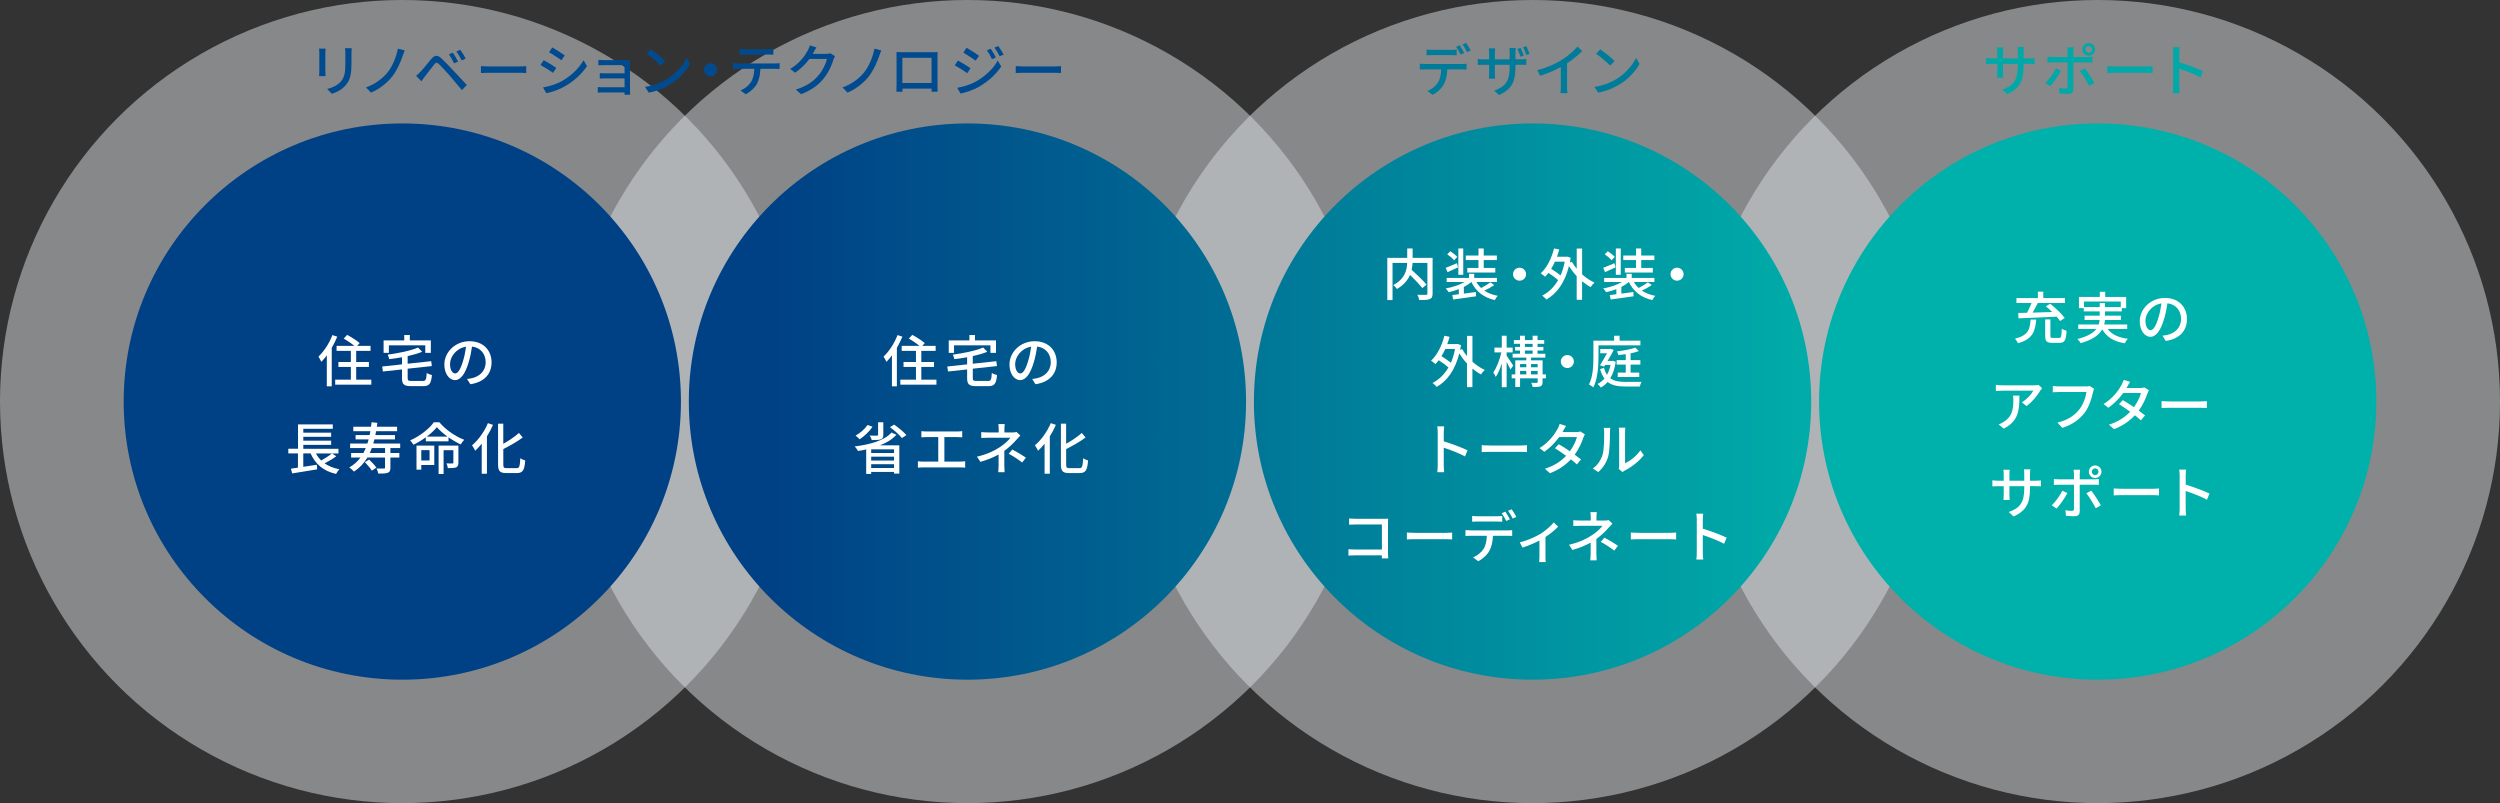 <?xml version="1.0" encoding="UTF-8"?>
<svg id="uuid-66c7cb45-2abb-4200-a7b5-a92635acb11a" data-name="レイヤー 2" xmlns="http://www.w3.org/2000/svg" width="800" height="257" xmlns:xlink="http://www.w3.org/1999/xlink" viewBox="0 0 800 257">
  <rect x="0" y="0" width="800" height="257" fill="#333333" stroke="none"/>
  <defs>
    <style>
      .uuid-2a6ce578-66e8-4da4-882e-754641aa73ae {
        fill: url(#uuid-dc1226b2-55a4-4f4e-8cb2-5ab374d10323);
      }

      .uuid-fda69302-7276-4d28-aed8-08a4e0c63854 {
        fill: #dbdfe2;
        opacity: .5;
      }

      .uuid-eee1fb03-ff2f-41d8-b6a0-0e7bdcf5090a {
        fill: #007b9a;
      }

      .uuid-e004baed-14e1-4f4c-89b3-424c658eaa98 {
        fill: #fff;
      }

      .uuid-2c7fd0c4-9222-4ffe-93eb-307a793ae71d {
        fill: url(#uuid-f5164912-b030-4d34-8ddb-e27a7afe955c);
      }

      .uuid-e751f26e-cb4d-4708-b960-4b05de481316 {
        fill: #004b90;
      }

      .uuid-2ec295e1-f43a-47ce-a47f-e2243077de14 {
        fill: #00a8a8;
      }

      .uuid-f78c6f00-10ed-4326-a4ca-156baf67c9ca {
        fill: url(#uuid-26fef8d7-656e-4236-9d82-901331ffc15f);
      }

      .uuid-cfb24cc5-2b3c-4eae-9b7e-2394f6883f05 {
        fill: url(#uuid-9e79cc25-89e3-48bc-8e0d-331437c07e48);
      }
    </style>
    <linearGradient id="uuid-dc1226b2-55a4-4f4e-8cb2-5ab374d10323" data-name="新規グラデーションスウォッチ 9" x1="268.06" y1="128.5" x2="638.71" y2="128.5" gradientUnits="userSpaceOnUse">
      <stop offset="0" stop-color="#004085"/>
      <stop offset=".3" stop-color="#006190"/>
      <stop offset="1" stop-color="#00b0aa"/>
    </linearGradient>
    <linearGradient id="uuid-26fef8d7-656e-4236-9d82-901331ffc15f" data-name="新規グラデーションスウォッチ 9" x1="244.56" x2="615.21" xlink:href="#uuid-dc1226b2-55a4-4f4e-8cb2-5ab374d10323"/>
    <linearGradient id="uuid-f5164912-b030-4d34-8ddb-e27a7afe955c" data-name="新規グラデーションスウォッチ 9" x1="221.07" x2="591.72" xlink:href="#uuid-dc1226b2-55a4-4f4e-8cb2-5ab374d10323"/>
    <linearGradient id="uuid-9e79cc25-89e3-48bc-8e0d-331437c07e48" data-name="新規グラデーションスウォッチ 9" x1="197.57" x2="568.22" xlink:href="#uuid-dc1226b2-55a4-4f4e-8cb2-5ab374d10323"/>
  </defs>
  <g id="uuid-b0cc26cf-4d5e-4a51-867c-9b53ff7951f6" data-name="レイヤー 1">
    <g>
      <g>
        <ellipse class="uuid-fda69302-7276-4d28-aed8-08a4e0c63854" cx="128.74" cy="128.5" rx="128.74" ry="128.5"/>
        <ellipse class="uuid-fda69302-7276-4d28-aed8-08a4e0c63854" cx="309.58" cy="128.5" rx="128.74" ry="128.5"/>
        <ellipse class="uuid-fda69302-7276-4d28-aed8-08a4e0c63854" cx="490.42" cy="128.5" rx="128.74" ry="128.5"/>
        <ellipse class="uuid-fda69302-7276-4d28-aed8-08a4e0c63854" cx="671.26" cy="128.5" rx="128.74" ry="128.5"/>
      </g>
      <g>
        <ellipse class="uuid-2a6ce578-66e8-4da4-882e-754641aa73ae" cx="128.74" cy="128.5" rx="89.16" ry="89"/>
        <ellipse class="uuid-f78c6f00-10ed-4326-a4ca-156baf67c9ca" cx="309.58" cy="128.5" rx="89.16" ry="89"/>
        <ellipse class="uuid-2c7fd0c4-9222-4ffe-93eb-307a793ae71d" cx="490.42" cy="128.5" rx="89.17" ry="89"/>
        <ellipse class="uuid-cfb24cc5-2b3c-4eae-9b7e-2394f6883f05" cx="671.26" cy="128.5" rx="89.16" ry="89"/>
      </g>
      <g>
        <path class="uuid-e751f26e-cb4d-4708-b960-4b05de481316" d="M104.11,16.88v6.02c0,.47.04,1.1.07,1.46h-2.07c.02-.31.07-.93.07-1.46v-6.02c0-.32-.02-.95-.07-1.33h2.07c-.04.38-.07.83-.07,1.33ZM112.47,17.06v3.2c0,4.11-.65,5.64-1.98,7.15-1.17,1.37-2.99,2.19-4.3,2.62l-1.49-1.56c1.71-.43,3.21-1.11,4.32-2.33,1.26-1.44,1.49-2.84,1.49-5.98v-3.09c0-.65-.05-1.19-.11-1.65h2.14c-.04.47-.07,1.01-.07,1.65Z"/>
        <path class="uuid-e751f26e-cb4d-4708-b960-4b05de481316" d="M128.87,17.9c-.72,2.01-1.85,4.67-3.35,6.56-1.58,2.01-4.12,4.08-6.81,5.17l-1.6-1.65c2.75-.95,5.2-2.75,6.84-4.72,1.69-2.08,2.88-5.1,3.38-7.69l2.2.57c-.25.56-.49,1.26-.67,1.76Z"/>
        <path class="uuid-e751f26e-cb4d-4708-b960-4b05de481316" d="M134.51,23c.85-.84,2.34-2.75,3.51-4.15,1.01-1.19,1.96-1.38,3.26-.14,1.13,1.06,2.61,2.6,3.67,3.74,1.22,1.29,3.04,3.25,4.43,4.74l-1.57,1.65c-1.26-1.51-2.81-3.36-3.92-4.65-1.04-1.2-2.68-2.96-3.4-3.66-.65-.63-1.01-.57-1.57.13-.79.97-2.2,2.86-2.99,3.84-.38.52-.79,1.1-1.08,1.51l-1.71-1.74c.5-.41.86-.75,1.37-1.26ZM146.61,19.71l-1.3.57c-.49-1.02-1.04-2.03-1.66-2.89l1.26-.54c.47.7,1.28,2.03,1.69,2.86ZM149.03,18.73l-1.28.61c-.5-1.02-1.08-2.01-1.73-2.84l1.26-.57c.49.66,1.33,1.98,1.75,2.8Z"/>
        <path class="uuid-e751f26e-cb4d-4708-b960-4b05de481316" d="M156.58,21.26h9.79c.86,0,1.57-.07,2.02-.11v2.23c-.4-.02-1.22-.09-2.02-.09h-9.79c-.99,0-2.07.04-2.68.09v-2.23c.59.04,1.71.11,2.68.11Z"/>
        <path class="uuid-e751f26e-cb4d-4708-b960-4b05de481316" d="M178.02,21.71l-1.04,1.6c-.95-.68-2.86-1.9-4.02-2.51l1.03-1.54c1.13.59,3.19,1.87,4.03,2.46ZM179.84,25.93c3.01-1.71,5.44-4.11,6.9-6.66l1.1,1.9c-1.62,2.44-4.12,4.74-7.04,6.43-1.82,1.06-4.34,1.92-5.98,2.23l-1.06-1.85c2-.34,4.2-1.01,6.09-2.05ZM180.72,17.74l-1.06,1.54c-.92-.66-2.85-1.94-3.96-2.57l1.03-1.54c1.12.63,3.15,1.96,4,2.57Z"/>
        <path class="uuid-e751f26e-cb4d-4708-b960-4b05de481316" d="M193.5,19.25h6.9c.41,0,.97-.02,1.22-.02-.02.22-.02.68-.02,1.04v8.96c0,.29.02.79.04,1.08h-1.8c.02-.16.02-.43.02-.72h-7.06c-.54,0-1.21.04-1.51.05v-1.78c.31.04.88.07,1.51.07h7.06v-2.84h-6.16c-.65,0-1.39,0-1.78.04v-1.71c.41.02,1.13.05,1.76.05h6.18v-2.62h-6.36c-.56,0-1.64.04-2.02.05v-1.74c.41.05,1.46.07,2.02.07Z"/>
        <path class="uuid-e751f26e-cb4d-4708-b960-4b05de481316" d="M213.48,25.28c2.9-1.78,5.15-4.47,6.25-6.77l1.1,1.96c-1.3,2.33-3.51,4.78-6.32,6.5-1.82,1.11-4.1,2.17-6.9,2.68l-1.21-1.85c3.01-.45,5.35-1.46,7.08-2.51ZM212.87,19.54l-1.42,1.46c-.94-.95-3.17-2.91-4.5-3.81l1.31-1.4c1.26.84,3.6,2.71,4.61,3.75Z"/>
        <path class="uuid-e751f26e-cb4d-4708-b960-4b05de481316" d="M229.45,22.34c0,1.15-.94,2.08-2.09,2.08s-2.09-.93-2.09-2.08.94-2.08,2.09-2.08,2.09.93,2.09,2.08Z"/>
        <path class="uuid-e751f26e-cb4d-4708-b960-4b05de481316" d="M236.18,20.31h11.78c.38,0,1.06-.04,1.51-.09v1.85c-.41-.04-1.04-.05-1.51-.05h-4.63c-.07,1.9-.43,3.48-1.12,4.8-.65,1.22-2.02,2.55-3.58,3.34l-1.66-1.2c1.33-.56,2.61-1.58,3.33-2.68.77-1.2,1.01-2.64,1.08-4.26h-5.2c-.54,0-1.15.02-1.64.05v-1.85c.5.05,1.08.09,1.64.09ZM238.41,15.78h7.27c.56,0,1.22-.05,1.8-.13v1.85c-.58-.04-1.24-.05-1.8-.05h-7.26c-.59,0-1.26.02-1.76.05v-1.85c.54.07,1.17.13,1.75.13Z"/>
        <path class="uuid-e751f26e-cb4d-4708-b960-4b05de481316" d="M260.3,16.79c-.07.14-.16.31-.25.45h4.32c.5,0,1.01-.05,1.35-.18l1.48.9c-.18.29-.38.74-.5,1.1-.49,1.72-1.55,4.13-3.17,6.11-1.66,2.05-3.83,3.68-7.2,4.97l-1.67-1.49c3.47-1.04,5.62-2.62,7.22-4.49,1.33-1.53,2.41-3.79,2.74-5.3h-5.62c-1.15,1.54-2.68,3.14-4.57,4.4l-1.58-1.19c3.13-1.87,4.81-4.36,5.65-5.94.22-.36.52-1.1.67-1.62l2.09.68c-.36.54-.74,1.24-.94,1.6Z"/>
        <path class="uuid-e751f26e-cb4d-4708-b960-4b05de481316" d="M281.36,17.9c-.72,2.01-1.85,4.67-3.35,6.56-1.58,2.01-4.12,4.08-6.81,5.17l-1.6-1.65c2.75-.95,5.2-2.75,6.84-4.72,1.69-2.08,2.88-5.1,3.38-7.69l2.2.57c-.25.56-.49,1.26-.67,1.76Z"/>
        <path class="uuid-e751f26e-cb4d-4708-b960-4b05de481316" d="M288.6,16.7h9.78c.41,0,1.06,0,1.66-.02-.04.48-.04,1.04-.04,1.54v8.82c0,.63.04,2.17.04,2.32h-1.96c.02-.09.02-.5.04-1.01h-9.33c0,.48,0,.92.02,1.01h-1.96c.02-.16.05-1.6.05-2.32v-8.82c0-.47,0-1.1-.04-1.56.72.04,1.3.04,1.75.04ZM288.76,26.56h9.34v-8.06h-9.34v8.06Z"/>
        <path class="uuid-e751f26e-cb4d-4708-b960-4b05de481316" d="M310.57,21.82l-1.04,1.6c-.94-.68-2.86-1.9-4-2.51l1.01-1.54c1.13.61,3.19,1.87,4.03,2.46ZM312.39,26.04c3.01-1.71,5.46-4.11,6.9-6.66l1.1,1.9c-1.62,2.44-4.12,4.74-7.04,6.45-1.82,1.04-4.34,1.9-5.98,2.21l-1.06-1.85c2-.34,4.2-1.01,6.09-2.05ZM313.29,17.85l-1.08,1.54c-.92-.66-2.84-1.92-3.94-2.55l1.03-1.56c1.12.63,3.13,1.96,4,2.57ZM318.69,18.39l-1.26.54c-.47-1.02-.99-1.96-1.62-2.82l1.22-.52c.49.7,1.24,1.96,1.66,2.8ZM321.16,17.45l-1.26.56c-.5-1.02-1.06-1.92-1.69-2.77l1.24-.52c.5.66,1.26,1.9,1.71,2.73Z"/>
        <path class="uuid-e751f26e-cb4d-4708-b960-4b05de481316" d="M327.71,21.26h9.79c.86,0,1.57-.07,2.02-.11v2.23c-.4-.02-1.22-.09-2.02-.09h-9.79c-.99,0-2.07.04-2.68.09v-2.23c.59.04,1.71.11,2.68.11Z"/>
      </g>
      <g>
        <path class="uuid-eee1fb03-ff2f-41d8-b6a0-0e7bdcf5090a" d="M456,20.49h11.79c.38,0,1.04-.02,1.51-.09v1.85c-.43-.02-1.04-.04-1.51-.04h-4.65c-.07,1.9-.43,3.48-1.12,4.78-.65,1.22-2.02,2.55-3.58,3.36l-1.66-1.22c1.33-.54,2.63-1.58,3.33-2.68.77-1.2,1.01-2.62,1.08-4.24h-5.2c-.54,0-1.13.02-1.64.05v-1.87c.5.05,1.08.09,1.64.09ZM458.24,15.96h6.09c.56,0,1.24-.04,1.8-.11v1.85c-.58-.04-1.22-.07-1.8-.07h-6.07c-.61,0-1.28.04-1.76.07v-1.85c.54.07,1.15.11,1.75.11ZM468.57,16.95l-1.19.5c-.36-.72-.94-1.8-1.42-2.48l1.15-.48c.45.65,1.1,1.76,1.46,2.46ZM470.64,16.16l-1.17.52c-.38-.77-.97-1.8-1.48-2.48l1.15-.48c.49.68,1.17,1.8,1.49,2.44Z"/>
        <path class="uuid-eee1fb03-ff2f-41d8-b6a0-0e7bdcf5090a" d="M479.68,30.42l-1.53-1.42c3.37-1.24,4.95-2.78,4.95-7.54v-.72h-4.74v2.69c0,.72.05,1.49.07,1.74h-2c.04-.25.09-1.01.09-1.74v-2.69h-1.76c-.85,0-1.58.04-1.87.05v-1.94c.23.04,1.04.14,1.87.14h1.76v-2.08c0-.43-.04-.97-.09-1.44h2.02c-.04.25-.09.79-.09,1.45v2.07h4.74v-2.08c0-.72-.05-1.31-.09-1.56h2.03c-.02.25-.09.84-.09,1.56v2.08h1.67c.88,0,1.46-.05,1.8-.11v1.9c-.27-.04-.92-.05-1.78-.05h-1.69v.61c0,4.63-1.06,7.2-5.28,9.07ZM487.6,17.81l-1.04.36c-.27-.77-.63-1.8-.99-2.5l1.03-.32c.32.66.77,1.76,1.01,2.46ZM489.44,17.25l-1.04.34c-.27-.79-.65-1.8-1.01-2.5l1.03-.32c.34.68.79,1.76,1.03,2.48Z"/>
        <path class="uuid-eee1fb03-ff2f-41d8-b6a0-0e7bdcf5090a" d="M499.78,19.16c1.87-1.15,3.78-2.82,5.01-4.27l1.51,1.44c-1.37,1.38-3.06,2.77-4.84,3.93v7.45c0,.74.04,1.72.13,2.12h-2.23c.05-.4.11-1.38.11-2.12v-6.25c-1.89,1.02-4.27,2.07-6.64,2.78l-.88-1.78c3.15-.84,5.85-2.07,7.85-3.3Z"/>
        <path class="uuid-eee1fb03-ff2f-41d8-b6a0-0e7bdcf5090a" d="M517.3,25.28c2.9-1.78,5.15-4.47,6.25-6.77l1.1,1.96c-1.3,2.33-3.51,4.78-6.32,6.5-1.82,1.11-4.11,2.17-6.9,2.68l-1.21-1.85c3.01-.45,5.35-1.46,7.08-2.51ZM516.68,19.54l-1.42,1.46c-.94-.95-3.17-2.91-4.5-3.81l1.31-1.4c1.26.84,3.6,2.71,4.61,3.75Z"/>
      </g>
      <g>
        <path class="uuid-2ec295e1-f43a-47ce-a47f-e2243077de14" d="M642.29,30.13l-1.53-1.44c3.37-1.24,4.95-2.78,4.95-7.54v-.72h-4.75v2.69c0,.74.05,1.49.09,1.74h-2c.02-.25.09-.99.09-1.74v-2.69h-1.76c-.85,0-1.58.04-1.87.07v-1.96c.23.05,1.04.14,1.87.14h1.76v-2.07c0-.45-.04-.97-.11-1.44h2.04c-.04.23-.11.77-.11,1.44v2.07h4.75v-2.08c0-.72-.05-1.31-.09-1.56h2.04c-.04.27-.11.84-.11,1.56v2.08h1.69c.88,0,1.46-.05,1.8-.11v1.9c-.29-.04-.92-.05-1.78-.05h-1.71v.61c0,4.63-1.04,7.2-5.26,9.09Z"/>
        <path class="uuid-2ec295e1-f43a-47ce-a47f-e2243077de14" d="M656.06,27.6l-1.55-1.06c1.19-1.11,2.68-3.18,3.4-4.67l1.6.77c-.79,1.56-2.45,3.88-3.46,4.96ZM663.46,16.59v1.65h4.52c.47,0,1.13-.04,1.6-.11v1.87c-.52-.04-1.13-.04-1.58-.04h-4.54v8.55c0,.97-.5,1.53-1.69,1.53-.85,0-1.91-.04-2.72-.13l-.16-1.78c.77.14,1.58.2,2.05.2s.67-.18.68-.66v-7.7h-4.81c-.56,0-1.13.02-1.62.05v-1.89c.5.05,1.04.11,1.6.11h4.83v-1.67c0-.43-.07-1.11-.14-1.4h2.12c-.05.25-.14,1.01-.14,1.42ZM670.23,26.56l-1.66.93c-.74-1.47-2.07-3.68-2.99-4.79l1.55-.84c.96,1.15,2.38,3.41,3.1,4.71ZM668.39,13.79c1.12,0,2.03.9,2.03,2.01s-.92,2.01-2.03,2.01-2.02-.9-2.02-2.01.9-2.01,2.02-2.01ZM668.39,16.88c.59,0,1.08-.48,1.08-1.08s-.49-1.08-1.08-1.08-1.06.48-1.06,1.08.47,1.08,1.06,1.08Z"/>
        <path class="uuid-2ec295e1-f43a-47ce-a47f-e2243077de14" d="M677.01,21.26h9.79c.86,0,1.57-.07,2.02-.11v2.23c-.4-.02-1.22-.09-2.02-.09h-9.79c-.99,0-2.07.04-2.68.09v-2.23c.59.04,1.71.11,2.68.11Z"/>
        <path class="uuid-2ec295e1-f43a-47ce-a47f-e2243077de14" d="M695.44,17.13c0-.57-.05-1.4-.16-2.01h2.21c-.05.59-.13,1.38-.13,2.01v2.8c2.39.72,5.82,1.99,7.62,2.87l-.81,1.96c-1.89-1.02-4.83-2.16-6.81-2.8v5.55c0,.56.05,1.65.14,2.3h-2.21c.09-.63.14-1.6.14-2.3v-10.38Z"/>
      </g>
      <g>
        <path class="uuid-e004baed-14e1-4f4c-89b3-424c658eaa98" d="M107.92,107.74c-.49,1.2-1.1,2.42-1.76,3.57v12.32h-1.58v-9.91c-.58.77-1.17,1.47-1.76,2.08-.16-.38-.65-1.28-.92-1.69,1.76-1.65,3.46-4.24,4.47-6.88l1.57.5ZM118.82,121.49v1.6h-11.56v-1.6h5.01v-4.08h-3.98v-1.58h3.98v-3.56h-4.57v-1.6h5.69c-.9-.75-2.29-1.69-3.4-2.33l1.1-1.19c1.33.72,3.11,1.85,4,2.64l-.79.88h4.27v1.6h-4.59v3.56h4.07v1.58h-4.07v4.08h4.86Z"/>
        <path class="uuid-e004baed-14e1-4f4c-89b3-424c658eaa98" d="M135.25,121.92c1.01,0,1.17-.41,1.3-2.59.4.31,1.17.59,1.67.68-.27,2.77-.79,3.56-2.86,3.56h-3.75c-2.32,0-2.97-.56-2.97-2.55v-2.8l-6.12.66-.22-1.6,6.34-.68v-2.28c-1.37.25-2.75.45-4.09.61-.05-.41-.31-1.06-.5-1.44,3.53-.48,7.47-1.28,9.72-2.28l1.33,1.36c-1.31.54-2.94,1.01-4.65,1.38v2.44l7.54-.81.2,1.56-7.74.84v3c0,.79.2.92,1.28.92h3.51ZM124.44,112.91h-1.69v-3.99h6.61v-1.72h1.78v1.72h6.73v3.99h-1.78v-2.41h-11.65v2.41Z"/>
        <path class="uuid-e004baed-14e1-4f4c-89b3-424c658eaa98" d="M150.51,122.95l-1.06-1.69c.61-.05,1.15-.14,1.6-.25,2.3-.52,4.36-2.21,4.36-5.1,0-2.6-1.58-4.67-4.36-5.01-.25,1.62-.56,3.36-1.08,5.05-1.08,3.66-2.57,5.69-4.36,5.69s-3.42-1.98-3.42-4.98c0-4.02,3.53-7.47,8.05-7.47s7.06,3.02,7.06,6.77-2.41,6.36-6.79,6.99ZM145.67,119.5c.81,0,1.66-1.17,2.48-3.93.45-1.42.77-3.05.99-4.63-3.24.52-5.13,3.32-5.13,5.55,0,2.07.88,3.02,1.66,3.02Z"/>
        <path class="uuid-e004baed-14e1-4f4c-89b3-424c658eaa98" d="M107.6,146.01c-1.12.83-2.52,1.65-3.73,2.26,1.28.9,2.86,1.54,4.74,1.9-.38.34-.85,1.04-1.06,1.49-4.07-.93-6.64-3.12-8.16-6.57h-2.34v4.29l4.34-.66.09,1.47c-2.83.48-5.85.97-7.99,1.31l-.4-1.53c.65-.09,1.42-.2,2.25-.32v-4.56h-3.08v-1.49h3.1v-7.79h11.13v1.4h-9.43v1.24h8.91v1.33h-8.91v1.24h8.91v1.33h-8.91v1.26h11.24v1.49h-2.03l1.35.92ZM101.1,145.1c.45.84,1.01,1.6,1.67,2.26,1.19-.66,2.56-1.53,3.44-2.26h-5.11Z"/>
        <path class="uuid-e004baed-14e1-4f4c-89b3-424c658eaa98" d="M124.93,143.39v1.56h2.86v1.47h-2.86v3.23c0,.88-.16,1.36-.83,1.63-.63.25-1.62.27-3.03.27-.07-.47-.36-1.15-.58-1.63,1.04.04,2.05.04,2.36.02.29,0,.36-.07.36-.31v-3.21h-5.64c-1.08,1.81-2.47,3.3-4.29,4.49-.29-.34-1.06-1.02-1.51-1.33,1.46-.83,2.63-1.89,3.58-3.16h-2.99v-1.47h3.93c.27-.5.52-1.02.76-1.56h-5.01v-1.47h5.53c.14-.43.27-.86.4-1.31h-4.18v-1.38h4.48c.09-.4.16-.81.25-1.24h-5.46v-1.44h5.67c.07-.47.13-.95.18-1.44l1.84.2c-.05.41-.11.83-.16,1.24h6.48v1.44h-6.72c-.07.41-.14.83-.23,1.24h6.28v1.38h-6.59c-.11.45-.23.88-.36,1.31h8.61v1.47h-3.15ZM118.11,147.05c.83.79,1.85,1.87,2.34,2.59l-1.46.97c-.43-.74-1.42-1.87-2.23-2.71l1.35-.84ZM123.22,143.39h-4.23c-.2.54-.41,1.06-.65,1.56h4.88v-1.56Z"/>
        <path class="uuid-e004baed-14e1-4f4c-89b3-424c658eaa98" d="M140.59,135.11c2,2.41,5.08,4.53,7.96,5.62-.41.4-.83,1.01-1.12,1.49-1.26-.59-2.63-1.38-3.91-2.28v1.28h-7.26v-1.29c-1.22.9-2.59,1.72-3.98,2.39-.2-.41-.67-1.02-1.03-1.4,3.12-1.36,6.14-3.75,7.58-5.8h1.75ZM138.97,148.81h-4.16v1.49h-1.53v-7.7h5.69v6.21ZM134.81,144.05v3.3h2.65v-3.3h-2.65ZM143.19,139.71c-1.33-.97-2.54-2.01-3.39-3.02-.77.97-1.91,2.03-3.22,3.02h6.61ZM146.68,148.06c0,.77-.14,1.22-.7,1.49-.54.23-1.39.25-2.66.25-.05-.45-.27-1.08-.45-1.51.85.04,1.66.04,1.89.02.25-.02.32-.07.32-.29v-3.95h-3.13v7.6h-1.6v-9.07h6.34v5.46Z"/>
        <path class="uuid-e004baed-14e1-4f4c-89b3-424c658eaa98" d="M157.76,135.95c-.54,1.26-1.19,2.5-1.94,3.68v11.96h-1.67v-9.61c-.67.84-1.39,1.62-2.09,2.26-.18-.43-.7-1.33-1.01-1.74,2-1.67,3.93-4.35,5.08-7.09l1.64.54ZM165.29,149.82c.94,0,1.06-.63,1.21-3.2.41.31,1.1.61,1.57.72-.22,2.98-.7,4.04-2.66,4.04h-3.4c-2.03,0-2.63-.61-2.63-2.78v-13.02h1.67v6.43c1.87-1.04,3.76-2.33,5.01-3.47l1.21,1.45c-1.71,1.31-4.05,2.6-6.21,3.72v4.9c0,1.02.18,1.2,1.12,1.2h3.13Z"/>
      </g>
      <g>
        <path class="uuid-e004baed-14e1-4f4c-89b3-424c658eaa98" d="M288.76,107.74c-.49,1.2-1.1,2.42-1.76,3.57v12.32h-1.58v-9.91c-.58.77-1.17,1.47-1.76,2.08-.16-.38-.65-1.28-.92-1.69,1.76-1.65,3.46-4.24,4.47-6.88l1.57.5ZM299.66,121.49v1.6h-11.56v-1.6h5.01v-4.08h-3.98v-1.58h3.98v-3.56h-4.57v-1.6h5.69c-.9-.75-2.29-1.69-3.4-2.33l1.1-1.19c1.33.72,3.11,1.85,4,2.64l-.79.88h4.27v1.6h-4.59v3.56h4.07v1.58h-4.07v4.08h4.86Z"/>
        <path class="uuid-e004baed-14e1-4f4c-89b3-424c658eaa98" d="M316.09,121.92c1.01,0,1.17-.41,1.3-2.59.4.31,1.17.59,1.67.68-.27,2.77-.79,3.56-2.86,3.56h-3.75c-2.32,0-2.97-.56-2.97-2.55v-2.8l-6.12.66-.22-1.6,6.34-.68v-2.28c-1.37.25-2.75.45-4.09.61-.05-.41-.31-1.06-.5-1.44,3.53-.48,7.47-1.28,9.72-2.28l1.33,1.36c-1.31.54-2.94,1.01-4.65,1.38v2.44l7.54-.81.2,1.56-7.74.84v3c0,.79.2.92,1.28.92h3.51ZM305.29,112.91h-1.69v-3.99h6.61v-1.72h1.78v1.72h6.73v3.99h-1.78v-2.41h-11.65v2.41Z"/>
        <path class="uuid-e004baed-14e1-4f4c-89b3-424c658eaa98" d="M331.35,122.95l-1.06-1.69c.61-.05,1.15-.14,1.6-.25,2.3-.52,4.36-2.21,4.36-5.1,0-2.6-1.58-4.67-4.36-5.01-.25,1.62-.56,3.36-1.08,5.05-1.08,3.66-2.57,5.69-4.36,5.69s-3.42-1.98-3.42-4.98c0-4.02,3.53-7.47,8.05-7.47s7.06,3.02,7.06,6.77-2.41,6.36-6.79,6.99ZM326.51,119.5c.81,0,1.66-1.17,2.48-3.93.45-1.42.77-3.05.99-4.63-3.24.52-5.13,3.32-5.13,5.55,0,2.07.88,3.02,1.66,3.02Z"/>
        <path class="uuid-e004baed-14e1-4f4c-89b3-424c658eaa98" d="M286.85,139.12c-1.3,1.47-3.15,2.57-5.28,3.39h6.21v9.05h-1.69v-.54h-7.31v.63h-1.6v-7.83c-.86.2-1.75.36-2.61.5-.22-.4-.72-1.11-1.06-1.47,4.83-.57,9.56-1.9,11.76-4.44l1.58.7ZM279.2,136.53c-1.01,1.58-2.65,3.09-4.11,4.04-.29-.31-.94-.9-1.31-1.17,1.46-.81,2.93-2.08,3.82-3.39l1.6.52ZM282.67,139.15c0,.81-.2,1.2-.85,1.44-.65.23-1.57.23-2.85.23-.13-.45-.41-1.04-.67-1.45.97.05,2.02.05,2.29.04.31-.02.4-.07.4-.29v-3.99h1.67v4.02ZM286.09,143.78h-7.31v1.19h7.31v-1.19ZM278.78,147.36h7.31v-1.22h-7.31v1.22ZM286.09,149.75v-1.2h-7.31v1.2h7.31ZM286.11,135.88c1.4.95,3.11,2.35,3.94,3.36l-1.44.93c-.76-.99-2.43-2.46-3.82-3.47l1.31-.83Z"/>
        <path class="uuid-e004baed-14e1-4f4c-89b3-424c658eaa98" d="M296.44,138.07h9.85c.56,0,1.13-.04,1.62-.11v1.98c-.5-.05-1.1-.07-1.62-.07h-4.09v7.85h5.08c.58,0,1.1-.07,1.57-.13v2.07c-.49-.07-1.19-.09-1.57-.09h-11.88c-.52,0-1.1.02-1.67.09v-2.07c.54.09,1.15.13,1.67.13h4.84v-7.85h-3.8c-.4,0-1.13.02-1.6.07v-1.98c.47.07,1.19.11,1.6.11Z"/>
        <path class="uuid-e004baed-14e1-4f4c-89b3-424c658eaa98" d="M321.41,137.32v1.06h2.63c.47,0,.94-.05,1.28-.14l1.19,1.13c-.38.4-.85.9-1.17,1.26-.92,1.06-2.38,2.51-3.96,3.65v4.71c0,.66.05,1.56.09,2.12h-2.05c.07-.52.13-1.45.13-2.12v-3.54c-1.67.92-3.62,1.71-5.83,2.35l-1.1-1.67c3.44-.79,5.73-1.99,7.33-3.04,1.51-.97,2.81-2.21,3.38-3.02h-7.06c-.65,0-1.71.04-2.27.07v-1.87c.61.07,1.62.11,2.23.11h3.35v-1.06c0-.54-.04-1.2-.11-1.62h2.05c-.05.41-.11,1.1-.11,1.62ZM322.78,145.2l1.17-1.35c1.67.9,2.63,1.44,4.34,2.59l-1.19,1.56c-1.57-1.19-2.7-1.92-4.32-2.8Z"/>
        <path class="uuid-e004baed-14e1-4f4c-89b3-424c658eaa98" d="M337.88,135.95c-.54,1.26-1.19,2.5-1.94,3.68v11.96h-1.67v-9.61c-.67.84-1.39,1.62-2.09,2.26-.18-.43-.7-1.33-1.01-1.74,2-1.67,3.93-4.35,5.08-7.09l1.64.54ZM345.4,149.82c.94,0,1.06-.63,1.21-3.2.41.31,1.1.61,1.57.72-.22,2.98-.7,4.04-2.66,4.04h-3.4c-2.03,0-2.63-.61-2.63-2.78v-13.02h1.67v6.43c1.87-1.04,3.76-2.33,5.01-3.47l1.21,1.45c-1.71,1.31-4.05,2.6-6.21,3.72v4.9c0,1.02.18,1.2,1.12,1.2h3.13Z"/>
      </g>
      <g>
        <path class="uuid-e004baed-14e1-4f4c-89b3-424c658eaa98" d="M458.43,93.94c0,.99-.23,1.49-.9,1.76-.67.29-1.78.31-3.37.31-.07-.47-.34-1.24-.58-1.69,1.17.05,2.39.05,2.74.04.34-.02.45-.11.45-.43v-9.79h-4.75c-.04.7-.13,1.44-.29,2.21,1.66,1.49,3.73,3.47,4.77,4.74l-1.37,1.1c-.83-1.1-2.43-2.78-3.92-4.22-.7,1.63-1.96,3.21-4.18,4.51-.22-.36-.79-.95-1.19-1.26,3.75-1.98,4.36-4.78,4.45-7.08h-4.68v11.89h-1.67v-13.51h6.37v-3.02h1.73v3.02h6.39v11.42Z"/>
        <path class="uuid-e004baed-14e1-4f4c-89b3-424c658eaa98" d="M478.14,91.24c-.94.65-2.12,1.29-3.15,1.76,1.19.79,2.63,1.35,4.32,1.67-.36.32-.77.95-.97,1.36-3.62-.84-6.05-2.77-7.49-5.77h-.04c-.67.57-1.48,1.1-2.38,1.56v2.14c1.22-.16,2.54-.34,3.84-.52l.07,1.38c-2.59.38-5.37.77-7.33,1.02l-.27-1.42,2.09-.27v-1.62c-1.06.41-2.2.75-3.29.97-.18-.36-.59-.9-.92-1.2,2.14-.36,4.39-1.1,6-2.05h-5.69v-1.31h7.15v-1.33h1.67v1.33h7.26v1.31h-6.55c.4.72.9,1.35,1.51,1.9,1.03-.52,2.23-1.26,2.97-1.81l1.21.88ZM466.58,85.55c-1.15.52-2.34,1.1-3.37,1.54l-.58-1.38c.94-.36,2.27-.92,3.6-1.49l.34,1.33ZM465.29,83.29c-.43-.57-1.39-1.38-2.18-1.92l.99-.97c.79.5,1.78,1.27,2.23,1.83l-1.04,1.06ZM468.24,87.94h-1.57v-8.44h1.57v8.44ZM473.12,83.23h-4.07v-1.45h4.07v-2.28h1.67v2.28h4.21v1.45h-4.21v2.51h3.71v1.46h-8.95v-1.46h3.56v-2.51Z"/>
        <path class="uuid-e004baed-14e1-4f4c-89b3-424c658eaa98" d="M488.35,87.74c0,1.15-.94,2.08-2.09,2.08s-2.09-.93-2.09-2.08.94-2.08,2.09-2.08,2.09.93,2.09,2.08Z"/>
        <path class="uuid-e004baed-14e1-4f4c-89b3-424c658eaa98" d="M506.27,87.79c1.22,1.1,2.59,2.03,3.96,2.64-.38.32-.94.97-1.19,1.44-.95-.48-1.89-1.13-2.77-1.87v5.93h-1.73v-7.56c-.94-.99-1.76-2.1-2.47-3.23-1.33,5.37-3.94,8.85-7.24,10.72-.29-.38-.94-1.01-1.35-1.24,2.07-1.08,3.8-2.71,5.11-4.97-.77-.74-1.98-1.62-3.1-2.33-.34.45-.7.86-1.06,1.24-.31-.29-1.01-.84-1.4-1.1,1.98-1.8,3.46-4.76,4.27-7.97l1.66.34c-.22.81-.45,1.58-.74,2.33h2.97l.31-.05,1.12.38c-.09.52-.18,1.04-.27,1.53l.65-.25c.41.75.94,1.51,1.55,2.24v-6.48h1.73v8.28ZM497.58,83.73c-.36.83-.77,1.6-1.21,2.3,1.04.63,2.2,1.42,3.01,2.1.58-1.29,1.03-2.77,1.33-4.4h-3.13Z"/>
        <path class="uuid-e004baed-14e1-4f4c-89b3-424c658eaa98" d="M528.54,91.24c-.94.65-2.12,1.29-3.15,1.76,1.19.79,2.63,1.35,4.32,1.67-.36.32-.77.95-.97,1.36-3.62-.84-6.05-2.77-7.49-5.77h-.04c-.67.57-1.48,1.1-2.38,1.56v2.14c1.22-.16,2.54-.34,3.84-.52l.07,1.38c-2.59.38-5.37.77-7.33,1.02l-.27-1.42,2.09-.27v-1.62c-1.06.41-2.2.75-3.29.97-.18-.36-.59-.9-.92-1.2,2.14-.36,4.39-1.1,6-2.05h-5.69v-1.31h7.15v-1.33h1.67v1.33h7.26v1.31h-6.55c.4.72.9,1.35,1.51,1.9,1.03-.52,2.23-1.26,2.97-1.81l1.21.88ZM516.98,85.55c-1.15.52-2.34,1.1-3.37,1.54l-.58-1.38c.94-.36,2.27-.92,3.6-1.49l.34,1.33ZM515.69,83.29c-.43-.57-1.39-1.38-2.18-1.92l.99-.97c.79.5,1.78,1.27,2.23,1.83l-1.04,1.06ZM518.64,87.94h-1.57v-8.44h1.57v8.44ZM523.52,83.23h-4.07v-1.45h4.07v-2.28h1.67v2.28h4.21v1.45h-4.21v2.51h3.71v1.46h-8.95v-1.46h3.56v-2.51Z"/>
        <path class="uuid-e004baed-14e1-4f4c-89b3-424c658eaa98" d="M538.75,87.74c0,1.15-.94,2.08-2.09,2.08s-2.09-.93-2.09-2.08.94-2.08,2.09-2.08,2.09.93,2.09,2.08Z"/>
        <path class="uuid-e004baed-14e1-4f4c-89b3-424c658eaa98" d="M471.17,115.74c1.22,1.1,2.59,2.03,3.96,2.64-.38.32-.94.97-1.19,1.44-.95-.48-1.89-1.13-2.77-1.87v5.93h-1.73v-7.56c-.94-.99-1.76-2.1-2.47-3.23-1.33,5.37-3.94,8.85-7.24,10.72-.29-.38-.94-1.01-1.35-1.24,2.07-1.08,3.8-2.71,5.11-4.97-.77-.74-1.98-1.62-3.1-2.33-.34.45-.7.86-1.06,1.24-.31-.29-1.01-.84-1.4-1.1,1.98-1.8,3.46-4.76,4.27-7.97l1.66.34c-.22.81-.45,1.58-.74,2.33h2.97l.31-.05,1.12.38c-.09.52-.18,1.04-.27,1.53l.65-.25c.41.75.94,1.51,1.55,2.24v-6.48h1.73v8.28ZM462.48,111.68c-.36.83-.77,1.6-1.21,2.3,1.04.63,2.2,1.42,3.01,2.1.58-1.29,1.03-2.77,1.33-4.4h-3.13Z"/>
        <path class="uuid-e004baed-14e1-4f4c-89b3-424c658eaa98" d="M483.34,118.24c-.23-.57-.76-1.56-1.22-2.41v8.08h-1.55v-7.6c-.54,1.71-1.21,3.29-1.93,4.31-.16-.45-.56-1.08-.79-1.44,1.06-1.47,2.09-4.13,2.58-6.41h-2.2v-1.54h2.34v-3.79h1.55v3.79h1.93v1.54h-1.93v1.06c.5.66,1.84,2.69,2.12,3.18l-.9,1.22ZM494.68,121.06h-1.06v1.19c0,.75-.16,1.13-.68,1.38-.52.2-1.33.22-2.48.22-.07-.4-.27-.97-.45-1.35.76.04,1.53.04,1.76.02.22,0,.29-.07.29-.29v-1.17h-5.64v2.78h-1.53v-2.78h-1.15v-1.26h1.15v-4.49h3.53v-.88h-4.38v-1.24h2.36v-1.01h-1.58v-1.17h1.58v-.99h-1.96v-1.2h1.96v-1.38h1.57v1.38h2.47v-1.38h1.57v1.38h2.14v1.2h-2.14v.99h1.87v1.17h-1.87v1.01h2.5v1.24h-4.57v.88h3.69v4.49h1.06v1.26ZM486.42,116.51v1.02h2v-1.02h-2ZM486.42,119.8h2v-1.11h-2v1.11ZM487.97,111.02h2.47v-.99h-2.47v.99ZM487.97,113.19h2.47v-1.01h-2.47v1.01ZM489.93,116.51v1.02h2.12v-1.02h-2.12ZM492.05,119.8v-1.11h-2.12v1.11h2.12Z"/>
        <path class="uuid-e004baed-14e1-4f4c-89b3-424c658eaa98" d="M503.64,115.69c0,1.15-.94,2.08-2.09,2.08s-2.09-.93-2.09-2.08.94-2.08,2.09-2.08,2.09.93,2.09,2.08Z"/>
        <path class="uuid-e004baed-14e1-4f4c-89b3-424c658eaa98" d="M511.51,114.23c0,2.8-.22,6.99-1.64,9.73-.31-.29-1.03-.75-1.4-.93,1.31-2.55,1.42-6.21,1.42-8.8v-5.21h6.63v-1.58h1.75v1.58h6.66v1.49h-13.41v3.72ZM517.04,115.74c-.32,2.19-.92,3.93-1.75,5.3,1.24.93,2.9,1.17,4.9,1.17.74,0,4.16,0,5.1-.02-.22.36-.45,1.06-.54,1.49h-4.61c-2.41,0-4.29-.31-5.69-1.45-.65.75-1.37,1.33-2.18,1.78-.23-.32-.76-.92-1.06-1.15.85-.41,1.58-.99,2.21-1.72-.56-.75-1.03-1.76-1.39-3.02l1.24-.41c.25.92.58,1.63.97,2.23.5-.88.88-1.94,1.13-3.16h-1.71l-.34.54-1.33-.41c.76-1.2,1.6-2.68,2.25-3.86h-2.16v-1.37h3.01l.25-.07,1.06.36c-.54,1.04-1.24,2.3-1.96,3.52h1.42l.27-.04.9.31ZM521.79,116.68v2.55h2.77v1.42h-6.88v-1.42h2.56v-2.55h-2.92v-1.44h2.92v-1.9c-.81.11-1.62.22-2.38.29-.05-.34-.25-.86-.43-1.19,2.11-.25,4.52-.68,5.89-1.2l1.12,1.11c-.76.29-1.67.52-2.65.72v2.17h3.13v1.44h-3.13Z"/>
        <path class="uuid-e004baed-14e1-4f4c-89b3-424c658eaa98" d="M460.08,138.43c0-.57-.05-1.4-.16-2.01h2.21c-.05.59-.13,1.38-.13,2.01v2.8c2.39.72,5.82,1.99,7.62,2.87l-.81,1.96c-1.89-1.02-4.83-2.16-6.81-2.8v5.55c0,.56.05,1.65.14,2.3h-2.21c.09-.63.14-1.6.14-2.3v-10.38Z"/>
        <path class="uuid-e004baed-14e1-4f4c-89b3-424c658eaa98" d="M476.83,142.56h9.79c.86,0,1.57-.07,2.02-.11v2.23c-.4-.02-1.22-.09-2.02-.09h-9.79c-.99,0-2.07.04-2.68.09v-2.23c.59.04,1.71.11,2.68.11Z"/>
        <path class="uuid-e004baed-14e1-4f4c-89b3-424c658eaa98" d="M500.2,137.91c-.07.13-.13.23-.2.36h4.34c.5,0,1.01-.07,1.35-.2l1.46.9c-.16.31-.36.75-.49,1.11-.5,1.56-1.44,3.59-2.75,5.42.76.54,1.46,1.08,2.02,1.53l-1.33,1.58c-.5-.47-1.19-1.02-1.93-1.62-1.6,1.74-3.75,3.32-6.68,4.44l-1.64-1.44c3.08-.93,5.26-2.5,6.81-4.13-1.24-.9-2.54-1.78-3.58-2.44l1.24-1.28c1.08.63,2.34,1.44,3.55,2.26,1.06-1.46,1.91-3.21,2.25-4.53h-5.69c-1.19,1.63-2.83,3.38-4.75,4.71l-1.53-1.19c3.12-1.92,4.9-4.53,5.76-6.12.22-.38.54-1.1.68-1.62l2.05.65c-.36.54-.74,1.24-.94,1.6Z"/>
        <path class="uuid-e004baed-14e1-4f4c-89b3-424c658eaa98" d="M512.81,145.54c.52-1.6.52-5.1.52-7.17,0-.61-.04-1.04-.14-1.45h2.09c-.02.14-.09.81-.09,1.44,0,2.05-.07,5.87-.56,7.67-.54,1.98-1.67,3.74-3.2,5.03l-1.73-1.15c1.57-1.08,2.59-2.71,3.11-4.36ZM518.13,148.93v-10.63c0-.74-.11-1.33-.11-1.44h2.09c-.02.11-.09.7-.09,1.44v9.93c1.57-.7,3.6-2.23,4.9-4.13l1.1,1.54c-1.53,2.03-4.07,3.92-6.14,4.96-.32.18-.54.34-.68.45l-1.19-.99c.07-.31.13-.72.13-1.13Z"/>
        <path class="uuid-e004baed-14e1-4f4c-89b3-424c658eaa98" d="M433.81,166.02h8.95c.49,0,1.12-.02,1.44-.04-.02.4-.04,1.04-.04,1.51v9.29c0,.63.04,1.51.07,1.9h-2.05c0-.25.02-.59.02-.97h-8.54c-.74,0-1.64.04-2.16.07v-2.03c.52.04,1.31.09,2.09.09h8.62v-8.01h-8.41c-.7,0-1.62.04-2.09.07v-1.99c.63.05,1.5.11,2.09.11Z"/>
        <path class="uuid-e004baed-14e1-4f4c-89b3-424c658eaa98" d="M452.88,170.51h9.79c.86,0,1.57-.07,2.02-.11v2.23c-.4-.02-1.22-.09-2.02-.09h-9.79c-.99,0-2.07.04-2.68.09v-2.23c.59.04,1.71.11,2.68.11Z"/>
        <path class="uuid-e004baed-14e1-4f4c-89b3-424c658eaa98" d="M470.6,169.73h11.79c.38,0,1.04-.02,1.51-.09v1.85c-.43-.02-1.04-.04-1.51-.04h-4.65c-.07,1.9-.43,3.48-1.12,4.78-.65,1.22-2.02,2.55-3.58,3.36l-1.66-1.22c1.33-.54,2.63-1.58,3.33-2.68.77-1.2,1.01-2.62,1.08-4.24h-5.2c-.54,0-1.13.02-1.64.05v-1.87c.5.05,1.08.09,1.64.09ZM472.84,165.21h6.08c.56,0,1.24-.04,1.8-.11v1.85c-.58-.04-1.22-.07-1.8-.07h-6.07c-.61,0-1.28.04-1.76.07v-1.85c.54.07,1.15.11,1.75.11ZM483.17,166.2l-1.19.5c-.36-.72-.94-1.8-1.42-2.48l1.15-.48c.45.65,1.1,1.76,1.46,2.46ZM485.24,165.41l-1.17.52c-.38-.77-.97-1.8-1.48-2.48l1.15-.48c.49.68,1.17,1.8,1.49,2.44Z"/>
        <path class="uuid-e004baed-14e1-4f4c-89b3-424c658eaa98" d="M492.82,170.92c1.71-1.06,3.44-2.59,4.38-3.74l1.4,1.36c-.9.95-2.45,2.25-4.05,3.3v6.3c0,.57.02,1.42.09,1.72h-2.09c.04-.31.07-1.15.07-1.72v-5.17c-1.55.81-3.62,1.69-5.42,2.26l-.86-1.69c2.36-.54,5.02-1.76,6.48-2.64Z"/>
        <path class="uuid-e004baed-14e1-4f4c-89b3-424c658eaa98" d="M510.87,165.51v1.06h2.63c.47,0,.94-.05,1.28-.14l1.19,1.13c-.38.4-.85.9-1.17,1.26-.92,1.06-2.38,2.51-3.96,3.65v4.71c0,.66.05,1.56.09,2.12h-2.05c.07-.52.13-1.45.13-2.12v-3.54c-1.67.92-3.62,1.71-5.83,2.35l-1.1-1.67c3.44-.79,5.73-1.99,7.33-3.04,1.51-.97,2.81-2.21,3.38-3.02h-7.06c-.65,0-1.71.04-2.27.07v-1.87c.61.07,1.62.11,2.23.11h3.35v-1.06c0-.54-.04-1.2-.11-1.62h2.05c-.05.41-.11,1.1-.11,1.62ZM512.24,173.4l1.17-1.35c1.67.9,2.63,1.44,4.34,2.59l-1.19,1.56c-1.57-1.19-2.7-1.92-4.32-2.8Z"/>
        <path class="uuid-e004baed-14e1-4f4c-89b3-424c658eaa98" d="M524.55,170.51h9.79c.86,0,1.57-.07,2.02-.11v2.23c-.4-.02-1.22-.09-2.02-.09h-9.79c-.99,0-2.07.04-2.68.09v-2.23c.59.04,1.71.11,2.68.11Z"/>
        <path class="uuid-e004baed-14e1-4f4c-89b3-424c658eaa98" d="M542.98,166.38c0-.57-.05-1.4-.16-2.01h2.21c-.05.59-.13,1.38-.13,2.01v2.8c2.39.72,5.82,1.99,7.62,2.87l-.81,1.96c-1.89-1.02-4.83-2.16-6.81-2.8v5.55c0,.56.05,1.65.14,2.3h-2.21c.09-.63.14-1.6.14-2.3v-10.38Z"/>
      </g>
      <g>
        <path class="uuid-e004baed-14e1-4f4c-89b3-424c658eaa98" d="M651.58,102.29c-.31,3.79-1.15,6.25-5.83,7.54-.18-.43-.61-1.11-.97-1.46,4.21-1.02,4.79-2.96,5.02-6.09h1.78ZM645.82,100.15c.83-.02,1.78-.04,2.83-.07.52-.93,1.06-2.1,1.44-3.11h-4.83v-1.58h6.86v-2.05h1.73v2.05h6.95v1.58h-8.71c-.5,1.01-1.1,2.12-1.66,3.07,1.96-.07,4.12-.14,6.27-.2-.67-.66-1.37-1.27-2.03-1.81l1.39-.83c1.67,1.31,3.69,3.23,4.65,4.56l-1.49.97c-.27-.41-.65-.9-1.08-1.4-4.45.23-9.13.41-12.23.54l-.07-1.72ZM658.91,108.13c.68,0,.77-.38.86-2.96.34.29,1.08.56,1.53.68-.16,3.07-.61,3.86-2.25,3.86h-2.36c-1.76,0-2.23-.52-2.23-2.23v-5.28h1.67v5.28c0,.56.11.65.77.65h2Z"/>
        <path class="uuid-e004baed-14e1-4f4c-89b3-424c658eaa98" d="M674.46,105.29c1.26,1.71,3.44,2.73,6.46,3.12-.36.32-.77,1.01-1.01,1.45-3.51-.59-5.8-1.99-7.18-4.47-.97,1.72-2.95,3.29-6.91,4.42-.18-.34-.67-.99-1.03-1.33,3.31-.84,5.09-1.98,6.05-3.2h-5.8v-1.45h6.57c.14-.48.23-.95.27-1.44h-4.81v-1.38h4.83v-1.36h-5.11v-1.04h-1.53v-3.59h6.68v-1.65h1.73v1.65h6.7v3.59h-1.39v1.04h-5.38v1.36h5.09v1.38h-5.11c-.04.48-.11.97-.22,1.44h7.35v1.45h-6.25ZM671.9,98.27v-1.28h1.69v1.28h5.06v-1.78h-11.76v1.78h5Z"/>
        <path class="uuid-e004baed-14e1-4f4c-89b3-424c658eaa98" d="M693.04,109.1l-1.06-1.69c.61-.05,1.15-.14,1.6-.25,2.3-.52,4.36-2.21,4.36-5.1,0-2.6-1.58-4.67-4.36-5.01-.25,1.62-.56,3.36-1.08,5.05-1.08,3.66-2.58,5.69-4.36,5.69s-3.42-1.98-3.42-4.98c0-4.02,3.53-7.47,8.05-7.47s7.06,3.02,7.06,6.77-2.41,6.36-6.79,6.99ZM688.19,105.65c.81,0,1.66-1.17,2.49-3.93.45-1.42.77-3.05.99-4.63-3.24.52-5.13,3.32-5.13,5.55,0,2.07.88,3.02,1.66,3.02Z"/>
        <path class="uuid-e004baed-14e1-4f4c-89b3-424c658eaa98" d="M652.9,124.98c-.77,1.31-2.49,3.59-4.41,4.96l-1.5-1.2c1.58-.92,3.15-2.69,3.67-3.72h-9.87c-.72,0-1.35.05-2.12.11v-1.99c.67.09,1.4.16,2.12.16h10.06c.4,0,1.21-.05,1.5-.13l1.13,1.06c-.16.2-.45.54-.59.75ZM641.21,137.17l-1.66-1.35c.52-.18,1.15-.47,1.73-.88,2.58-1.65,2.99-3.92,2.99-6.9,0-.48-.02-.92-.11-1.44h2.05c0,4.69-.27,8.14-5,10.56Z"/>
        <path class="uuid-e004baed-14e1-4f4c-89b3-424c658eaa98" d="M669.78,125.46c-.4,1.83-1.22,4.69-2.68,6.59-1.64,2.14-3.89,3.84-7.17,4.87l-1.55-1.69c3.53-.86,5.56-2.39,7.04-4.27,1.24-1.56,2.02-3.86,2.25-5.51h-8.84c-.77,0-1.49.04-1.94.07v-2.01c.5.07,1.35.14,1.94.14h8.73c.31,0,.76-.02,1.15-.13l1.39.9c-.14.29-.23.68-.32,1.04Z"/>
        <path class="uuid-e004baed-14e1-4f4c-89b3-424c658eaa98" d="M680.69,123.81c-.07.13-.13.23-.2.36h4.34c.5,0,1.01-.07,1.35-.2l1.46.9c-.16.31-.36.75-.49,1.11-.5,1.56-1.44,3.59-2.75,5.42.76.54,1.46,1.08,2.02,1.53l-1.33,1.58c-.5-.47-1.19-1.02-1.93-1.62-1.6,1.74-3.75,3.32-6.68,4.44l-1.64-1.44c3.08-.93,5.26-2.5,6.81-4.13-1.24-.9-2.54-1.78-3.58-2.44l1.24-1.28c1.08.63,2.34,1.44,3.55,2.26,1.06-1.46,1.91-3.21,2.25-4.53h-5.69c-1.19,1.63-2.83,3.38-4.75,4.71l-1.53-1.19c3.12-1.92,4.9-4.53,5.76-6.12.22-.38.54-1.1.68-1.62l2.05.65c-.36.54-.74,1.24-.94,1.6Z"/>
        <path class="uuid-e004baed-14e1-4f4c-89b3-424c658eaa98" d="M694.38,128.46h9.79c.86,0,1.57-.07,2.02-.11v2.23c-.4-.02-1.22-.09-2.02-.09h-9.79c-.99,0-2.07.04-2.68.09v-2.23c.59.04,1.71.11,2.68.11Z"/>
        <path class="uuid-e004baed-14e1-4f4c-89b3-424c658eaa98" d="M644.34,165.28l-1.53-1.44c3.37-1.24,4.95-2.78,4.95-7.54v-.72h-4.75v2.69c0,.74.05,1.49.09,1.74h-2c.02-.25.09-.99.09-1.74v-2.69h-1.76c-.85,0-1.58.04-1.87.07v-1.96c.23.05,1.04.14,1.87.14h1.76v-2.07c0-.45-.04-.97-.11-1.44h2.04c-.04.23-.11.77-.11,1.44v2.07h4.75v-2.08c0-.72-.05-1.31-.09-1.56h2.04c-.04.27-.11.84-.11,1.56v2.08h1.69c.88,0,1.46-.05,1.8-.11v1.9c-.29-.04-.92-.05-1.78-.05h-1.71v.61c0,4.63-1.04,7.2-5.26,9.09Z"/>
        <path class="uuid-e004baed-14e1-4f4c-89b3-424c658eaa98" d="M658.11,162.75l-1.55-1.06c1.19-1.11,2.68-3.18,3.4-4.67l1.6.77c-.79,1.56-2.45,3.88-3.46,4.96ZM665.51,151.74v1.65h4.52c.47,0,1.13-.04,1.6-.11v1.87c-.52-.04-1.13-.04-1.58-.04h-4.54v8.55c0,.97-.5,1.53-1.69,1.53-.85,0-1.91-.04-2.72-.13l-.16-1.78c.77.14,1.58.2,2.05.2s.67-.18.68-.66v-7.7h-4.81c-.56,0-1.13.02-1.62.05v-1.89c.5.05,1.04.11,1.6.11h4.83v-1.67c0-.43-.07-1.11-.14-1.4h2.12c-.05.25-.14,1.01-.14,1.42ZM672.28,161.71l-1.66.93c-.74-1.47-2.07-3.68-2.99-4.79l1.55-.84c.96,1.15,2.38,3.41,3.1,4.71ZM670.45,148.94c1.12,0,2.03.9,2.03,2.01s-.92,2.01-2.03,2.01-2.02-.9-2.02-2.01.9-2.01,2.02-2.01ZM670.45,152.03c.59,0,1.08-.48,1.08-1.08s-.49-1.08-1.08-1.08-1.06.48-1.06,1.08.47,1.08,1.06,1.08Z"/>
        <path class="uuid-e004baed-14e1-4f4c-89b3-424c658eaa98" d="M679.07,156.41h9.79c.86,0,1.57-.07,2.02-.11v2.23c-.4-.02-1.22-.09-2.02-.09h-9.79c-.99,0-2.07.04-2.68.09v-2.23c.59.04,1.71.11,2.68.11Z"/>
        <path class="uuid-e004baed-14e1-4f4c-89b3-424c658eaa98" d="M697.5,152.28c0-.57-.05-1.4-.16-2.01h2.21c-.05.59-.13,1.38-.13,2.01v2.8c2.39.72,5.82,1.99,7.62,2.87l-.81,1.96c-1.89-1.02-4.83-2.16-6.81-2.8v5.55c0,.56.05,1.65.14,2.3h-2.21c.09-.63.14-1.6.14-2.3v-10.38Z"/>
      </g>
    </g>
  </g>
</svg>